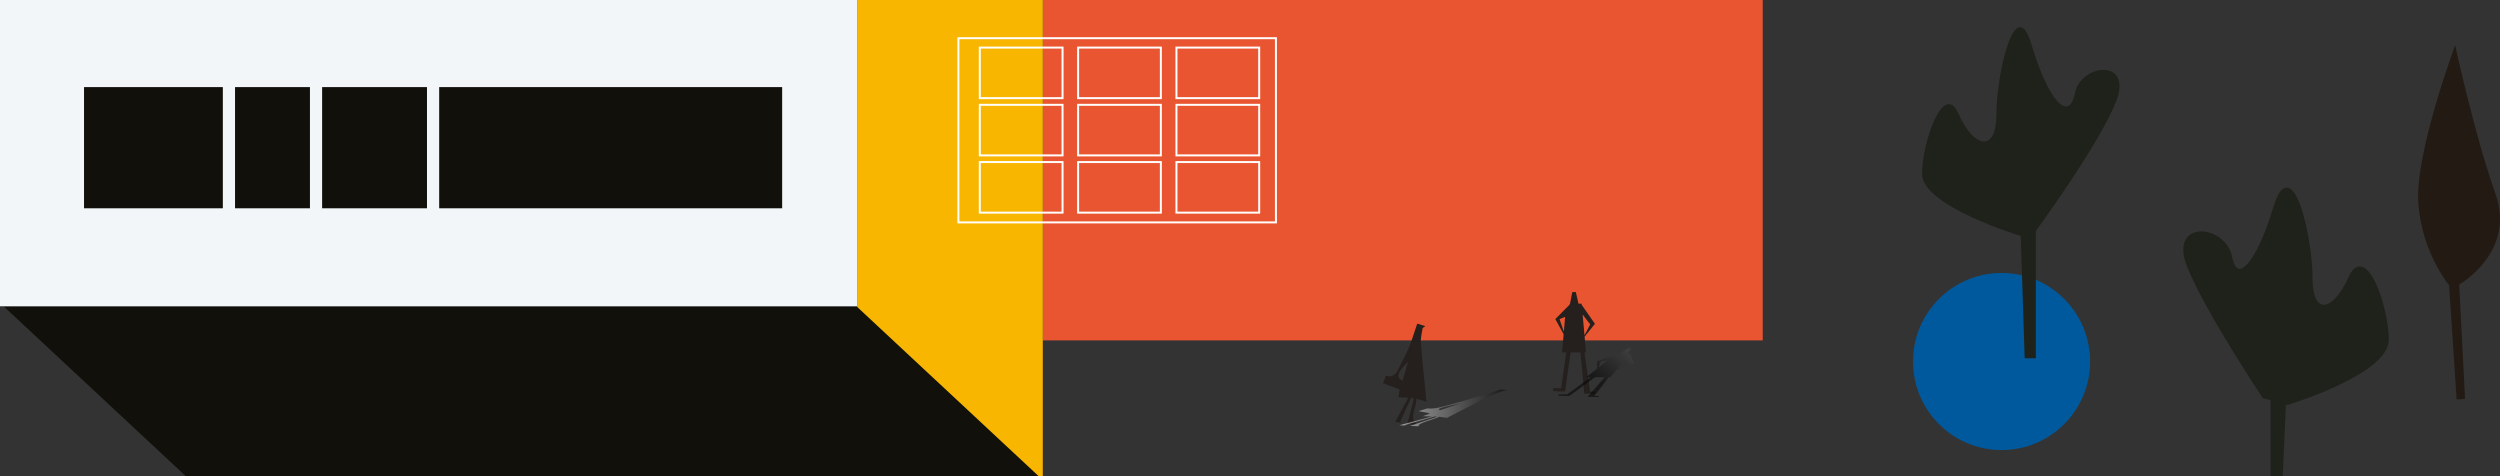 <?xml version="1.0" encoding="UTF-8"?>
<svg xmlns="http://www.w3.org/2000/svg" xmlns:xlink="http://www.w3.org/1999/xlink" viewBox="0 0 1260 240">
  <rect x="0" y="0" width="1260" height="240" fill="#333333" stroke="none"/>
  <defs>
    <style>
      .cls-1 {
        fill: #f2f6f8;
      }

      .cls-2 {
        fill: #f9b600;
      }

      .cls-3 {
        fill: #00599c;
      }

      .cls-4 {
        fill: #e95530;
      }

      .cls-5, .cls-6 {
        fill: #25201d;
      }

      .cls-7, .cls-8 {
        fill: #1f221b;
      }

      .cls-9 {
        fill: #221a13;
      }

      .cls-10 {
        fill: #12100b;
      }

      .cls-8 {
        stroke: #1f221b;
        stroke-width: 1.58px;
      }

      .cls-8, .cls-11 {
        stroke-miterlimit: 10;
      }

      .cls-12 {
        fill: url(#Degradado_sin_nombre_2-2);
        opacity: .53;
      }

      .cls-12, .cls-13 {
        mix-blend-mode: multiply;
      }

      .cls-12, .cls-6 {
        fill-rule: evenodd;
      }

      .cls-13 {
        fill: url(#Degradado_sin_nombre_2);
        opacity: .51;
      }

      .cls-11 {
        fill: none;
        stroke: #fff;
      }

      .cls-14 {
        isolation: isolate;
      }
    </style>
    <linearGradient id="Degradado_sin_nombre_2" data-name="Degradado sin nombre 2" x1="854.14" y1="133" x2="804.69" y2="190.84" gradientUnits="userSpaceOnUse">
      <stop offset="0" stop-color="#fff"/>
      <stop offset="1" stop-color="#000"/>
    </linearGradient>
    <linearGradient id="Degradado_sin_nombre_2-2" data-name="Degradado sin nombre 2" x1="705.29" y1="205.52" x2="759.56" y2="205.52" xlink:href="#Degradado_sin_nombre_2"/>
  </defs>
  <g class="cls-14">
    <g id="Ebene_1" data-name="Ebene 1">
      <rect class="cls-4" x="525.57" width="362.84" height="171.56"/>
      <circle class="cls-3" cx="1008.79" cy="182.2" r="44.63"/>
      <g>
        <path class="cls-7" d="m1018.57,118.95s-49.84-14.96-49.84-31.23,10.9-47.32,18.4-30.31c7.5,17,19.08,19.96,19.08,0s9.54-62.11,17.72-34.75c8.17,27.36,18.73,39.56,21.8,24.4,3.07-15.16,29.31-17.75,20.79,4.07-8.52,21.81-40.65,65.54-40.65,65.54l-7.32,2.29Z"/>
        <polyline class="cls-8" points="1019.16 116.55 1021.2 179.77 1025.29 179.77 1025.29 109.9"/>
      </g>
      <g>
        <polygon class="cls-10" points="525.57 241.91 431.87 154.54 2 154.54 95.7 241.91 525.57 241.91"/>
        <polygon class="cls-2" points="432.04 0 432.04 154.7 525.57 241.91 525.57 0 432.04 0"/>
        <rect class="cls-1" width="432.04" height="154.36"/>
        <g>
          <rect class="cls-10" x="118.46" y="43.9" width="37.75" height="61.08"/>
          <rect class="cls-10" x="221.35" y="43.9" width="172.86" height="61.08"/>
          <rect class="cls-10" x="162.35" y="43.9" width="52.85" height="61.08"/>
          <rect class="cls-10" x="42.35" y="43.9" width="69.96" height="61.08"/>
        </g>
      </g>
      <g>
        <rect class="cls-11" x="483.03" y="19.25" width="160.04" height="92.84"/>
        <rect class="cls-11" x="493.82" y="23.98" width="41.7" height="25.49"/>
        <rect class="cls-11" x="543.37" y="23.98" width="41.7" height="25.49"/>
        <rect class="cls-11" x="592.93" y="23.98" width="41.7" height="25.49"/>
        <rect class="cls-11" x="493.82" y="52.83" width="41.7" height="25.49"/>
        <rect class="cls-11" x="543.37" y="52.83" width="41.7" height="25.49"/>
        <rect class="cls-11" x="592.93" y="52.83" width="41.7" height="25.49"/>
        <rect class="cls-11" x="493.82" y="81.68" width="41.7" height="25.49"/>
        <rect class="cls-11" x="543.37" y="81.68" width="41.7" height="25.49"/>
        <rect class="cls-11" x="592.93" y="81.68" width="41.7" height="25.49"/>
      </g>
      <path class="cls-9" d="m1239.44,143.41s28.73-16.3,18.26-45.74c-10.47-29.43-20.29-74.85-20.29-74.85,0,0-20.26,54.26-18.6,79.29,1.66,25.03,15.53,41.65,15.53,41.65l3.81,57.57,4.24-.29-2.96-57.64Z"/>
      <g>
        <path class="cls-8" d="m1153.55,203.06s49.6-15.15,49.6-31.83c0-16.67-11.17-48.5-18.86-31.07-7.68,17.43-19.56,20.46-19.56,0,0-20.47-9.78-63.67-18.17-35.62-8.38,28.05-19.2,40.55-22.35,25.01-3.15-15.54-30.05-18.19-21.31,4.17,8.73,22.36,38.08,66.31,38.08,66.31l12.57,3.03Z"/>
        <polyline class="cls-8" points="1151.45 200.79 1149.36 247.78 1145.17 247.78 1145.17 193.97"/>
      </g>
      <g>
        <path class="cls-5" d="m800.05,187.86l-1.48-10.24h.8l-.73-7.95,5.21-6.47-6.67-9.55h0l-.05-.61h-1.57l-1.34-5.83h-1.79l-1.12,5.83-.34.61-7.08,7.16,4.18,7.65-.63,7.19-.17,1.97h2.13l-2.58,18h-4.04v1.43s6.06.67,6.06,0c0-.5,1.85-13,2.8-19.44h4.91l1.93,20.78h5.38v-1.05h-2.47l-1.34-9.49Zm1.43-24.38l-2.89,5.51-.95-10.45c1.35,1.83,3.85,4.94,3.85,4.94Zm-15.49-2.68l2.84-1.09-.65,7.47-2.18-6.38Z"/>
        <path class="cls-13" d="m807.08,195l3.76-4.91h.8l3.34-3.81,8.52-3.1-1.78-4.58h0l.26-.29h-1.57l1.64-2.79h-1.79l-4.11,2.79-.65.29-10.74,3.43.26,3.67-4.31,3.45-1.18.95h2.13l-11.79,8.63h-4.04l-.73.69s5.71.32,6.06,0c.26-.24,8.5-6.23,12.75-9.32h4.91l-8.71,9.96h5.38l.54-.5h-2.47l3.51-4.55Zm13.91-11.68l-5.71,2.64,4.39-5.01c.41.88,1.32,2.37,1.32,2.37Zm-14.12-1.28l3.4-.52-4.48,3.58,1.08-3.06Z"/>
      </g>
      <g>
        <path class="cls-6" d="m712.59,200.89c-.46-.13-.92-.27-1.37-.4-1.83,3.98-3.66,7.96-5.49,11.94.31.21.62.41.92.62-1.05-.12-2.1-.24-3.5-.4,2.26-4.17,4.35-8.02,6.59-12.13-2.08-.17-3.44-.28-4.93-.39.21-1.33.39-2.52.6-3.82-2.81-1.07-5.47-2.07-8.33-3.16.5-1.37.92-2.51,1.4-3.81,3.23.95,5.01-.54,6.27-3.24,1.69-3.64,3.75-7.11,5.29-10.8,1.54-3.67,2.65-7.52,4.25-12.2.7.22,2.38.74,4.06,1.27-.45.32-.9.64-1.34.96-.32,2.42-1.07,4.87-.88,7.25.77,9.87,1.81,19.71,2.79,29.86-1.73-.52-3.13-.93-5.09-1.52.43,4.51-4.01,8.5.14,13.09-1.57-.13-2.91-.24-4.65-.38,1.19-4.59,2.24-8.66,3.29-12.73Zm-2.92-18.62c-5.54,5.71-6.16,7.74-2.78,9.69.93-3.24,1.77-6.17,2.78-9.69Z"/>
        <path class="cls-12" d="m724.24,210.03c-.35-.05-.7-.1-1.05-.15-5.05,1.45-10.11,2.91-15.16,4.36.14.08.28.15.42.23-.95-.04-1.9-.09-3.17-.15,5.64-1.52,10.84-2.93,16.4-4.43-1.95-.06-3.22-.1-4.61-.14,1.29-.49,2.44-.92,3.69-1.4-1.95-.39-3.79-.76-5.78-1.15,1.61-.5,2.96-.92,4.48-1.39,2.46.35,5.45-.2,8.89-1.18,4.64-1.33,9.5-2.6,14.04-3.95,4.51-1.34,8.74-2.75,14.13-4.45.52.08,1.78.27,3.03.46-.71.12-1.41.23-2.12.35-2.28.88-5.01,1.78-6.76,2.65-7.22,3.6-14.14,7.2-21.38,10.9-1.31-.19-2.37-.34-3.86-.55-3.22,1.65-10.89,3.1-10.46,4.78-1.47-.05-2.72-.09-4.34-.14,4.9-1.68,9.25-3.16,13.59-4.65Zm12.15-6.8c-10.17,2.09-12.42,2.82-10.63,3.54,3.55-1.18,6.76-2.25,10.63-3.54Z"/>
      </g>
    </g>
  </g>
</svg>